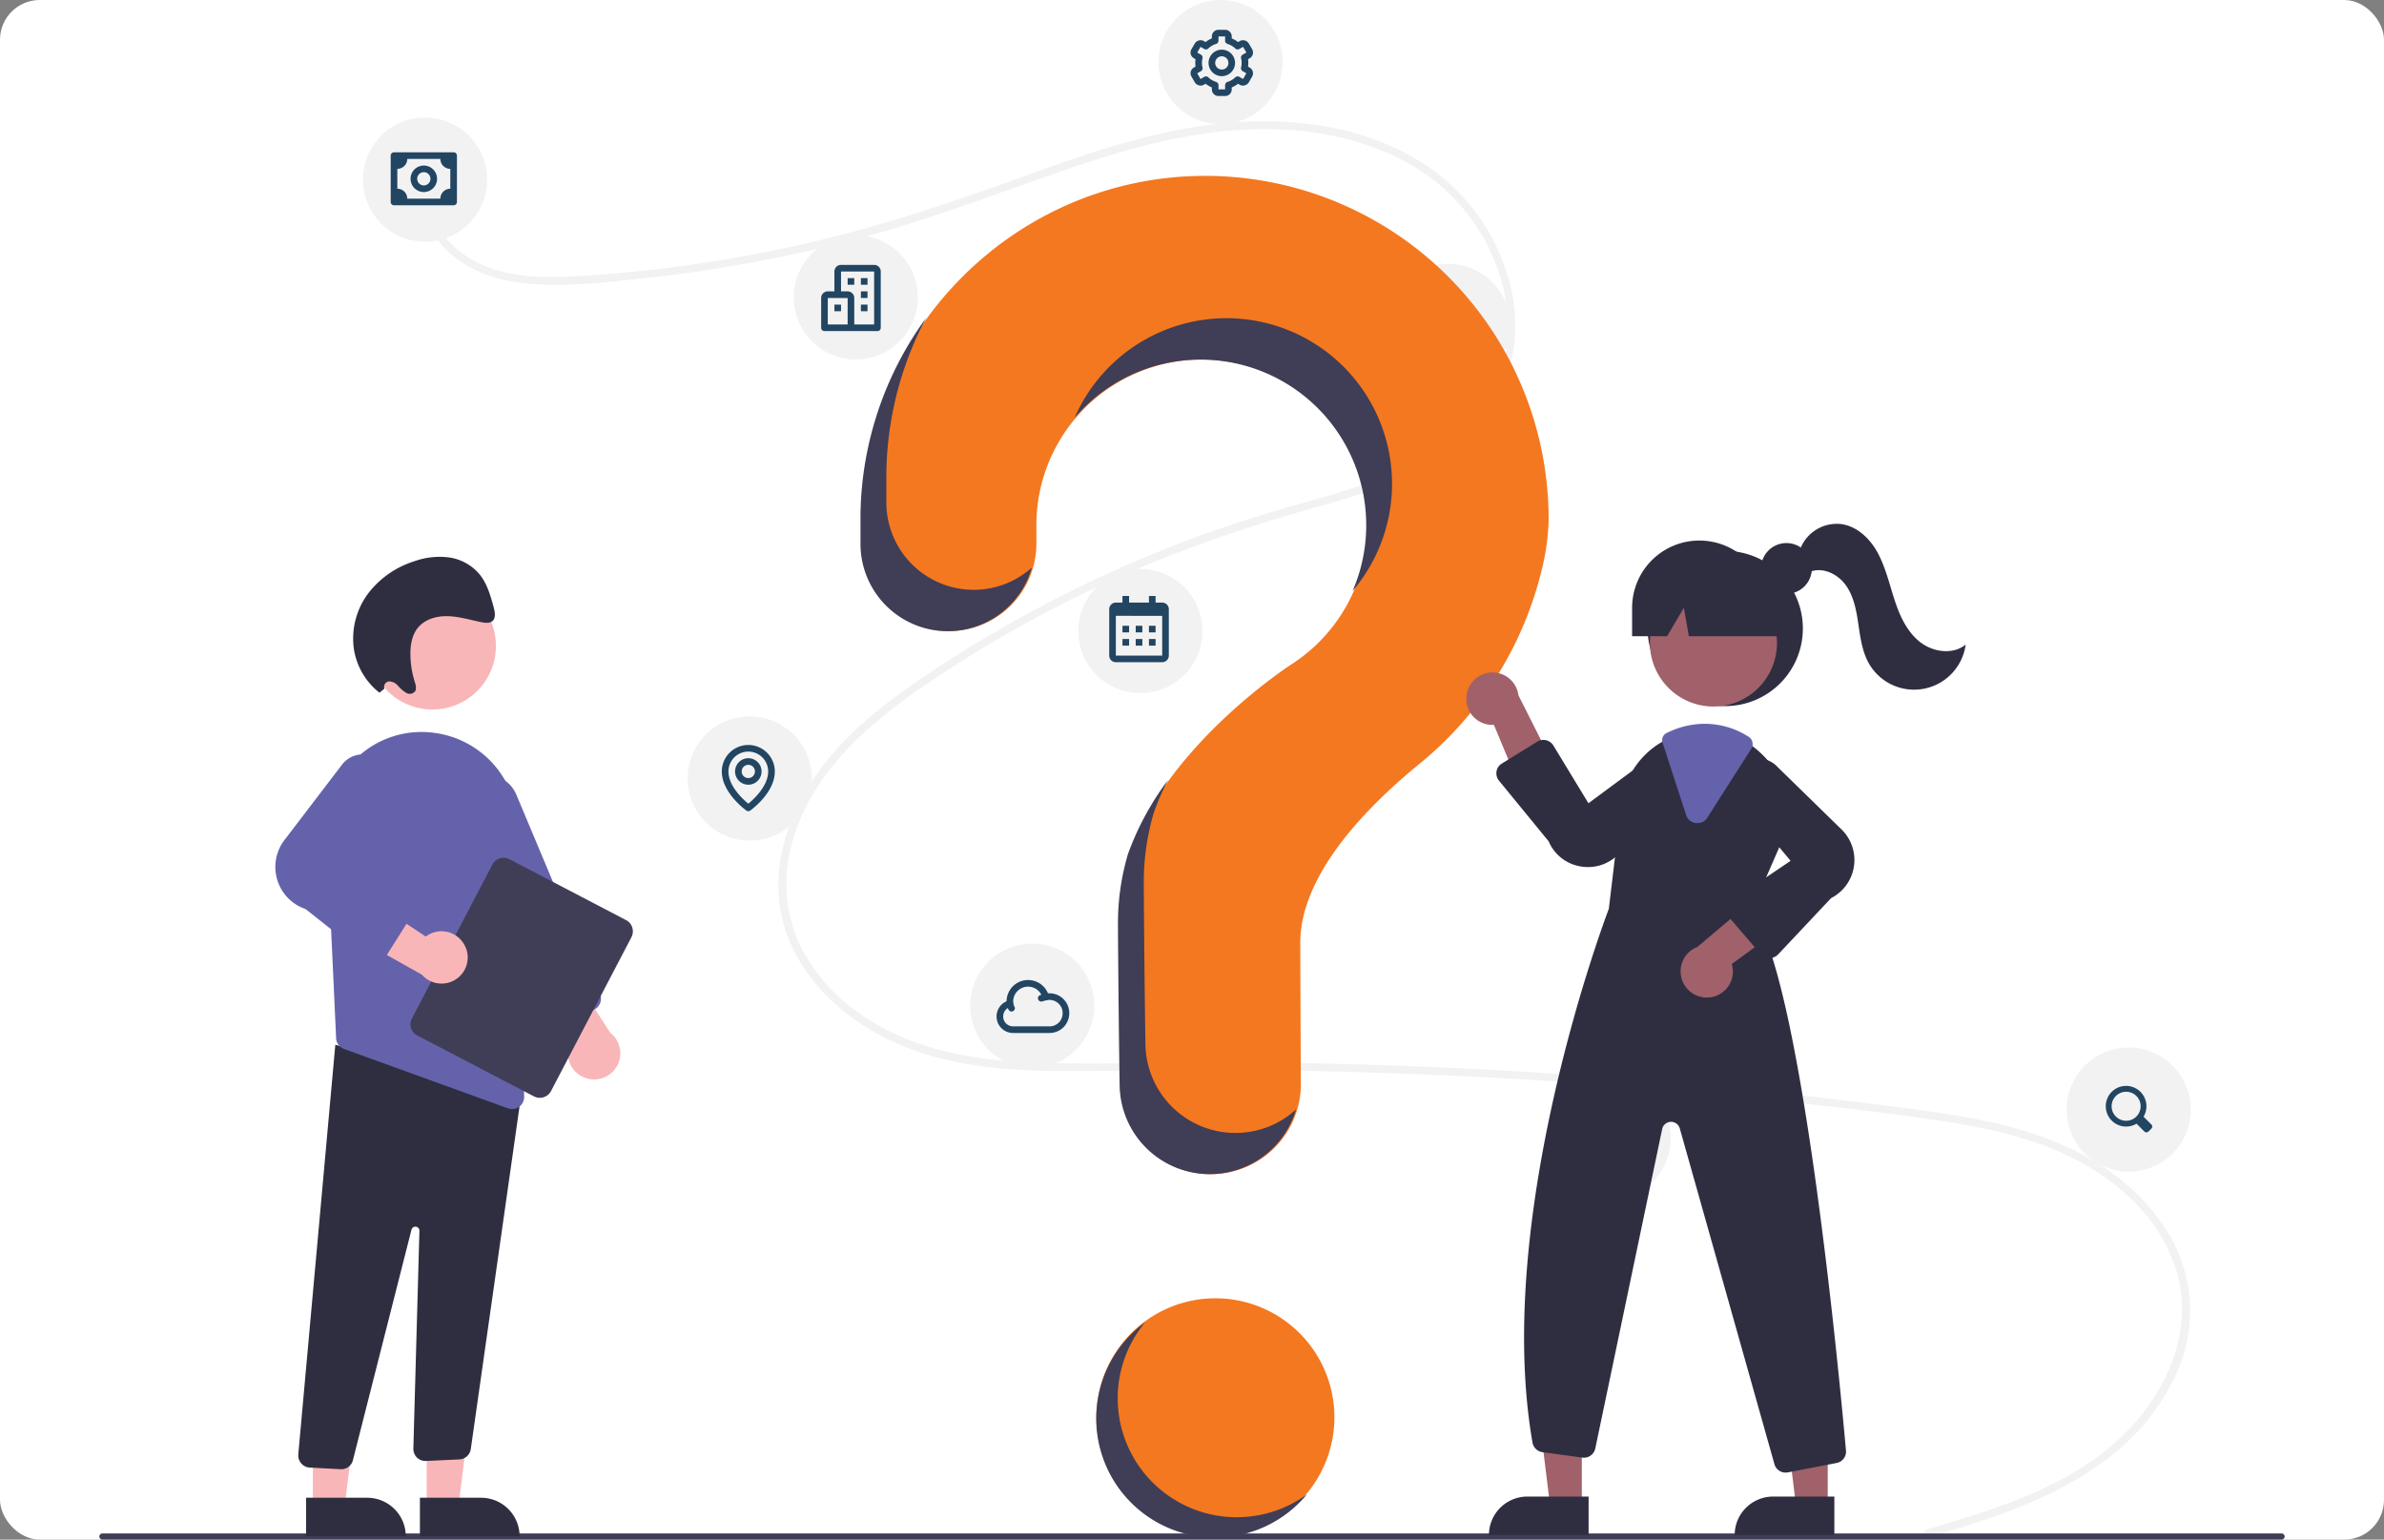 <?xml version="1.0" encoding="UTF-8"?> <svg xmlns="http://www.w3.org/2000/svg" viewBox="0 0 720 465"><rect x="0" y="0" width="720" height="465" fill="#808080" stroke="none"/><defs><style>.cls-1{fill:#fff;}.cls-2{fill:#f47820;}.cls-3{fill:#f2f2f3;}.cls-4{fill:#224562;}.cls-5{fill:none;stroke:#224562;stroke-linecap:round;stroke-linejoin:round;stroke-width:2px;}.cls-6{fill:#403d56;}.cls-7{fill:#2f2e41;}.cls-8{fill:#a0616a;}.cls-9{fill:#6562ac;}.cls-10{fill:#f9b6b8;}</style></defs><g id="Layer_2" data-name="Layer 2"><g id="Layer_1-2" data-name="Layer 1"><rect class="cls-1" width="720" height="465" rx="12"></rect><path class="cls-2" d="M367.07,464a35.94,35.94,0,1,0-35.94-35.94A35.95,35.95,0,0,0,367.07,464Z"></path><path class="cls-3" d="M581.8,462c20.11-6,41.48-12.34,57.43-26.69,14.25-12.83,23.87-32.41,18-51.64s-23.54-32-41.76-38.36c-10.33-3.61-21.14-5.62-32-7.19-11.75-1.71-23.55-3.11-35.34-4.46q-71.64-8.19-143.81-10c-23.74-.6-47.48-.58-71.22-.24-21.21.31-43.54.3-63.21-8.71-15.3-7-29.18-19.75-33.45-36.5-4.92-19.34,4.16-39,17.18-53,6.86-7.38,14.88-13.59,23.15-19.31,9-6.2,18.27-11.95,27.76-17.33A387,387,0,0,1,363,161.59c10-3.62,20.07-6.74,30.26-9.62a256.71,256.71,0,0,0,25.56-8.19c16.09-6.4,31.38-17.26,35.47-35.06,3.88-16.86-2.66-35.17-14.11-47.7-13.26-14.5-33.24-20.85-52.4-21.88C366.24,38,345.23,43.37,325,50.2c-21.57,7.28-42.66,15.66-64.68,21.56a436.18,436.18,0,0,1-66.57,12.37c-11,1.17-22.34,2.49-33.41,1.6C151.07,85,141.84,82.25,135,75.67c-5.86-5.65-9.36-13.4-8.16-21.59.22-1.49,2.48-.85,2.26.62-1.46,10,5.32,19.15,13.66,23.85,9.65,5.44,21.39,5.44,32.14,4.82a420.31,420.31,0,0,0,69.16-10c22.34-5.1,43.88-12.4,65.4-20.19,20.44-7.4,41.33-14.62,63.17-16.22,18.94-1.39,38.87,1.37,55.38,11.27a61.26,61.26,0,0,1,28.57,39.85c3.32,16.27-1.28,32.64-13.6,44-12.75,11.76-30.24,16.78-46.54,21.41-20.66,5.87-40.89,12.73-60.47,21.64a380.3,380.3,0,0,0-56.88,32c-17.38,11.88-34.54,26.82-40,48a44.22,44.22,0,0,0,2.19,29.65,54.22,54.22,0,0,0,17.4,20.64c17.44,12.83,39.42,15.47,60.49,15.73,23.66.29,47.32-.51,71-.12q72.35,1.19,144.41,8.81,18.06,1.9,36.06,4.22c10.8,1.39,21.64,2.77,32.26,5.23,18.88,4.38,37.25,12.81,49,28.81a45.51,45.51,0,0,1,3.88,49.81c-9,17.73-25.89,29-43.81,36.41-9.6,4-19.56,7-29.5,10A1.17,1.17,0,0,1,581.8,462Z"></path><path class="cls-3" d="M128.37,73a18.75,18.75,0,1,0-18.76-18.75A18.75,18.75,0,0,0,128.37,73Z"></path><path class="cls-4" d="M137,46H119a1.05,1.05,0,0,0-.71.29A1,1,0,0,0,118,47V61a1,1,0,0,0,.29.71A1.05,1.05,0,0,0,119,62h18a1.05,1.05,0,0,0,.71-.29A1,1,0,0,0,138,61V47a1,1,0,0,0-.29-.71A1.05,1.05,0,0,0,137,46Zm-1,11a3,3,0,0,0-3,3H123a3,3,0,0,0-3-3V51a3,3,0,0,0,3-3h10a3,3,0,0,0,3,3Z"></path><path class="cls-4" d="M128,50a4,4,0,1,0,4,4A4,4,0,0,0,128,50Zm0,6a2,2,0,1,1,2-2A2,2,0,0,1,128,56Z"></path><path class="cls-3" d="M258.46,108.58a18.75,18.75,0,1,0-18.75-18.75A18.75,18.75,0,0,0,258.46,108.58Z"></path><path class="cls-4" d="M264,80H254a2,2,0,0,0-2,2v6h-2a2,2,0,0,0-2,2v9a1,1,0,0,0,1,1h16a1,1,0,0,0,1-1V82A2,2,0,0,0,264,80ZM250,90h6v8h-6Zm14,8h-6V90a2,2,0,0,0-2-2h-2V82h10Z"></path><path class="cls-4" d="M256,84h2v2h-2Zm4,0h2v2h-2Zm0,4h2v2h-2Zm0,4h2v2h-2Zm-8,0h2v2h-2Z"></path><path class="cls-3" d="M368.64,37.5a18.75,18.75,0,1,0-18.76-18.75A18.76,18.76,0,0,0,368.64,37.5Z"></path><path class="cls-3" d="M437.4,117.18a18.75,18.75,0,1,0-18.76-18.75A18.76,18.76,0,0,0,437.4,117.18Z"></path><path class="cls-3" d="M344.42,209.35a18.75,18.75,0,1,0-18.76-18.75A18.75,18.75,0,0,0,344.42,209.35Z"></path><path class="cls-3" d="M226.43,253.88a18.75,18.75,0,1,0-18.75-18.75A18.74,18.74,0,0,0,226.43,253.88Z"></path><path class="cls-4" d="M226,237a4,4,0,1,0-4-4A4,4,0,0,0,226,237Zm0-6a2,2,0,1,1-2,2A2,2,0,0,1,226,231Z"></path><path class="cls-4" d="M225.42,244.81a1,1,0,0,0,1.16,0c.3-.21,7.45-5.37,7.42-11.81a8,8,0,0,0-16,0C218,239.44,225.12,244.6,225.42,244.81ZM226,227a6,6,0,0,1,6,6c0,4.43-4.39,8.42-6,9.73-1.61-1.31-6-5.3-6-9.74A6,6,0,0,1,226,227Z"></path><path class="cls-3" d="M311.75,322.5A18.75,18.75,0,1,0,293,303.75,18.76,18.76,0,0,0,311.75,322.5Z"></path><path class="cls-5" d="M305,303.12a4,4,0,0,0-1.68,6.87,4,4,0,0,0,2.65,1h11a5,5,0,0,0,3.74-1.68,5.14,5.14,0,0,0,1-1.82,5.06,5.06,0,0,0-.48-4.07,5.1,5.1,0,0,0-1.43-1.53,5,5,0,0,0-4-.76l-1.33.36"></path><path class="cls-5" d="M315.83,301.14a5.51,5.51,0,0,0-2.36-3.28,5.51,5.51,0,0,0-7.39,1.35,5.52,5.52,0,0,0-1.05,3.91,4.92,4.92,0,0,0,.47,1.38"></path><path class="cls-3" d="M485.84,362.46a18.75,18.75,0,1,0-18.75-18.75A18.74,18.74,0,0,0,485.84,362.46Z"></path><path class="cls-3" d="M642.9,353.87a18.75,18.75,0,1,0-18.76-18.75A18.75,18.75,0,0,0,642.9,353.87Z"></path><path class="cls-4" d="M649.74,339.63l-2.36-2.37a6.14,6.14,0,1,0-2.12,2.12l2.37,2.36a.87.87,0,0,0,1.24,0l.87-.87A.86.86,0,0,0,649.74,339.63Zm-7.62-1.13a4.38,4.38,0,1,1,4.38-4.38A4.38,4.38,0,0,1,642.12,338.5Z"></path><path class="cls-2" d="M363.22,53.12c-56.17.4-102.16,46-103,102.19,0,.52,0,4.17,0,8.93a26.36,26.36,0,0,0,26.36,26.36h0A26.37,26.37,0,0,0,313,164.2v-5.62a50,50,0,1,1,77,42.09h0S352.45,224.83,341,258h0a73.65,73.65,0,0,0-3,20.91c0,2.91.17,28.37.5,49a27.18,27.18,0,0,0,27.19,26.73h0a27.2,27.2,0,0,0,27.19-27.35c-.12-18.92-.18-41-.18-42.56,0-20.35,19.63-40.62,35.76-53.84a108.44,108.44,0,0,0,37.3-59.37,68.22,68.22,0,0,0,1.95-14.71A103.73,103.73,0,0,0,363.22,53.12Z"></path><path class="cls-6" d="M689.07,465H30.93a.93.93,0,1,1,0-1.86H689.07a.93.93,0,1,1,0,1.86Z"></path><path class="cls-7" d="M521.05,213.26a23.44,23.44,0,1,0-23.44-23.44A23.45,23.45,0,0,0,521.05,213.26Z"></path><path class="cls-8" d="M477.73,454.74h-9.58l-4.56-36.94h14.14Z"></path><path class="cls-7" d="M461.31,452h18.47v11.62h-30.1a11.59,11.59,0,0,1,3.4-8.22,11.63,11.63,0,0,1,8.23-3.4Z"></path><path class="cls-8" d="M552,454.74h-9.58l-4.56-36.94H552Z"></path><path class="cls-7" d="M535.54,452H554v11.62h-30.1a11.59,11.59,0,0,1,3.4-8.22,11.63,11.63,0,0,1,8.23-3.4Z"></path><path class="cls-8" d="M517.48,213.39a19.19,19.19,0,1,0-19.19-19.18A19.19,19.19,0,0,0,517.48,213.39Z"></path><path class="cls-7" d="M528.92,275.29l8.59-19.73a24.52,24.52,0,0,0-5.43-27.81,25,25,0,0,0-2.4-2.08,24.13,24.13,0,0,0-14.84-5.13,25.28,25.28,0,0,0-10.47,2.32l-.83.4c-.54.25-1.07.53-1.59.82a24.76,24.76,0,0,0-12.27,18.66l-3.79,31.74c-.95,2.5-35,92.49-23.06,161.19a3.41,3.41,0,0,0,1,1.92,3.49,3.49,0,0,0,2,1l12.06,1.64a3.51,3.51,0,0,0,3.91-2.76L502,341a2.74,2.74,0,0,1,5.32-.18l28.58,101.38a3.48,3.48,0,0,0,3.37,2.56,4,4,0,0,0,.68-.06l14.72-2.84a3.49,3.49,0,0,0,2.84-3.76C555.36,414,543.85,293.12,528.92,275.29Z"></path><path class="cls-8" d="M442.9,210.17a8,8,0,0,0,.35,3.39,7.88,7.88,0,0,0,4.57,4.83,8.05,8.05,0,0,0,3.36.54l10.73,25.77,8.11-12L458.59,210a7.9,7.9,0,0,0-15.69.13Z"></path><path class="cls-8" d="M516.42,301.24a7.9,7.9,0,0,0,5.65-3.51,7.85,7.85,0,0,0,.94-6.58l22.57-16.43L532,269.63,512.64,286a7.9,7.9,0,0,0,3.78,15.22Z"></path><path class="cls-7" d="M479.63,261.88a13.93,13.93,0,0,1-2.58-.25,12.89,12.89,0,0,1-5.61-2.59,12.66,12.66,0,0,1-3.72-4.93l-15-18.32a3.53,3.53,0,0,1-.21-4.18,3.66,3.66,0,0,1,1.07-1l10.7-6.61a3.31,3.31,0,0,1,1.29-.48,3.38,3.38,0,0,1,1.38.05,3.48,3.48,0,0,1,1.25.58,3.58,3.58,0,0,1,.93,1l10.6,17.45,20.28-15a7.6,7.6,0,0,1,8.84,12.16L488.57,258.2A12.69,12.69,0,0,1,479.63,261.88Z"></path><path class="cls-7" d="M534.44,289.43h-.08a3.38,3.38,0,0,1-1.43-.34,3.57,3.57,0,0,1-1.16-.88l-9.51-11.09a3.57,3.57,0,0,1-.7-1.3,3.47,3.47,0,0,1-.11-1.47A3.54,3.54,0,0,1,522,273a3.41,3.41,0,0,1,1-1L540.78,260l-16.12-19.38a7.6,7.6,0,0,1,11.63-9.52l19.6,19.15a12.91,12.91,0,0,1-2.87,21l-16,17a3.54,3.54,0,0,1-1.17.82A3.67,3.67,0,0,1,534.44,289.43Z"></path><path class="cls-9" d="M512.6,248.58l-.45,0a3.51,3.51,0,0,1-1.8-.77,3.44,3.44,0,0,1-1.1-1.63l-7.14-21.89a2.45,2.45,0,0,1,.07-1.69,2.4,2.4,0,0,1,1.17-1.22l.23-.11.63-.29a25.52,25.52,0,0,1,10.63-2.37,24.48,24.48,0,0,1,13.41,4,2.44,2.44,0,0,1,1,1.54A2.48,2.48,0,0,1,529,226l-13.4,21a3.62,3.62,0,0,1-1.27,1.19A3.57,3.57,0,0,1,512.6,248.58Z"></path><path class="cls-7" d="M539.53,179.36a7.67,7.67,0,1,0-7.67-7.67A7.67,7.67,0,0,0,539.53,179.36Z"></path><path class="cls-7" d="M513.23,163.26a20.31,20.31,0,0,0-20.31,20.31v8.59h10.57l5.05-8.59,1.52,8.59h32.08l-8.59-8.59a20.31,20.31,0,0,0-20.32-20.31Z"></path><path class="cls-7" d="M543.47,166.44a11.82,11.82,0,0,1,12.88-8.12c4.89.81,8.75,4.74,11,9.13s3.37,9.3,4.92,14,3.74,9.44,7.65,12.49,9.91,3.87,13.74.74a15.72,15.72,0,0,1-29.28,5.61c-2-3.6-2.55-7.83-3.15-11.91s-1.38-8.32-3.8-11.67-6.94-5.55-10.78-4Z"></path><path class="cls-6" d="M294.06,178.14a26.39,26.39,0,0,1-26.37-26.37c0-4.76,0-8.41,0-8.93a102.77,102.77,0,0,1,12-46.8,103,103,0,0,0-19.81,59.3c0,.52,0,4.17,0,8.93a26.37,26.37,0,0,0,51.75,7.16A26.36,26.36,0,0,1,294.06,178.14Z"></path><path class="cls-6" d="M365,108.67a50,50,0,0,1,43.49,69.84,50,50,0,1,0-83.94-52.32A49.91,49.91,0,0,1,365,108.67Z"></path><path class="cls-6" d="M373.12,342.18a27.18,27.18,0,0,1-27.18-26.73c-.33-20.67-.5-46.13-.5-49a73.29,73.29,0,0,1,3-20.91h0a74.6,74.6,0,0,1,4.3-9.93A85.94,85.94,0,0,0,340.64,258h0a73.65,73.65,0,0,0-3,20.91c0,2.91.18,28.37.51,49a27.19,27.19,0,0,0,53.28,7.16A27.07,27.07,0,0,1,373.12,342.18Z"></path><path class="cls-10" d="M128.87,455.1h9.58L143,418.16H128.87Z"></path><path class="cls-7" d="M156.93,464H126.82V452.36h18.47A11.64,11.64,0,0,1,156.93,464Z"></path><path class="cls-10" d="M94.49,455.1h9.58l4.56-36.94H94.49Z"></path><path class="cls-7" d="M122.55,464H92.44V452.36h18.47A11.64,11.64,0,0,1,122.55,464Z"></path><path class="cls-7" d="M102.86,443.74l-9.35-.5A3.61,3.61,0,0,1,91,442a3.56,3.56,0,0,1-.72-1.23,3.65,3.65,0,0,1-.2-1.43l11.19-123.78,51.5,13.89,5-1.35L142.18,437.7a3.66,3.66,0,0,1-3.4,3.08l-10.09.47a3.73,3.73,0,0,1-1.48-.22,3.85,3.85,0,0,1-1.27-.8,3.74,3.74,0,0,1-.83-1.25,3.55,3.55,0,0,1-.27-1.47l1.83-65.77a1.22,1.22,0,0,0-1.08-1.25,1.27,1.27,0,0,0-.85.22,1.22,1.22,0,0,0-.48.74l-17.63,69.38a3.6,3.6,0,0,1-3.57,2.91Z"></path><path class="cls-10" d="M130.59,214.29A19.19,19.19,0,1,0,111.4,195.1,19.19,19.19,0,0,0,130.59,214.29Z"></path><path class="cls-9" d="M98.64,251.47,100.75,297l.76,16.56a3.63,3.63,0,0,0,2.41,3.26l49.48,17.92a3.36,3.36,0,0,0,1.25.22,3.63,3.63,0,0,0,1.42-.28,3.79,3.79,0,0,0,1.2-.81,3.58,3.58,0,0,0,.78-1.22,3.69,3.69,0,0,0,.25-1.43l-2-81.84a28.85,28.85,0,0,0-24-27.87c-.48-.07-1-.15-1.46-.21A28.32,28.32,0,0,0,108,228.66a29.13,29.13,0,0,0-9.37,22.81Z"></path><path class="cls-10" d="M177.05,325.65a7.82,7.82,0,0,1-5.09-4.89,7.89,7.89,0,0,1,.89-7l-16.78-22.31,14.48-.9,13.72,21.32a7.9,7.9,0,0,1-7.22,13.78Z"></path><path class="cls-9" d="M165.25,309.72a3.69,3.69,0,0,1-2-2L138,247.53A9.75,9.75,0,0,1,140,236.9a9.91,9.91,0,0,1,3.15-2.13A9.76,9.76,0,0,1,155.94,240l25.28,60.23a3.67,3.67,0,0,1-1.95,4.78L168,309.7a3.53,3.53,0,0,1-1.39.29,3.67,3.67,0,0,1-1.4-.27Z"></path><path class="cls-6" d="M124.42,307.59l24.29-46.48a3.8,3.8,0,0,1,5.14-1.61l35.24,18.4a3.78,3.78,0,0,1,1.87,2.24,3.85,3.85,0,0,1-.25,2.9l-24.29,46.48a3.79,3.79,0,0,1-2.23,1.87,3.87,3.87,0,0,1-2.91-.25L126,312.73a3.79,3.79,0,0,1-1.87-2.23A3.87,3.87,0,0,1,124.42,307.59Z"></path><path class="cls-10" d="M140.71,286.36a7.86,7.86,0,0,0-12.12-3.49l-23.27-15.43,0,14.51,22.1,12.43a7.9,7.9,0,0,0,13.33-8Z"></path><path class="cls-9" d="M111.29,289.62l-19-15.06a13.42,13.42,0,0,1-6.11-21.2l17.27-22.62a7.88,7.88,0,0,1,13.38,8l-13.66,22.34,20.08,9.53a3.54,3.54,0,0,1,1.21.93,3.48,3.48,0,0,1,.73,1.35,3.75,3.75,0,0,1,.11,1.53,3.49,3.49,0,0,1-.53,1.43l-8.1,12.83a3.67,3.67,0,0,1-1.07,1.08,3.56,3.56,0,0,1-1.41.57h-.06a3.58,3.58,0,0,1-1.49-.08A3.69,3.69,0,0,1,111.29,289.62Z"></path><path class="cls-7" d="M116.09,208a1.59,1.59,0,0,1-.07-.75,1.7,1.7,0,0,1,.26-.71,1.55,1.55,0,0,1,.54-.51,1.69,1.69,0,0,1,.72-.23,3.92,3.92,0,0,1,1.5.39,3.87,3.87,0,0,1,1.22,1,10.77,10.77,0,0,0,2.4,2.06,2.07,2.07,0,0,0,2.72-.49c.49-.84.15-2-.15-2.93a28.75,28.75,0,0,1-1.27-7.64c-.09-2.89.32-5.9,1.92-8.16,2.07-2.91,5.76-4,9.25-3.93s6.94,1.16,10.4,1.84c1.2.23,2.6.36,3.4-.57s.54-2.58.18-3.91c-.94-3.45-1.93-7-4.12-9.81a14.75,14.75,0,0,0-9.42-5.3,22.67,22.67,0,0,0-10.52,1.19,28.18,28.18,0,0,0-13.81,9.63,22.78,22.78,0,0,0-4.36,16.87,20.81,20.81,0,0,0,7.72,13.17Z"></path><path class="cls-6" d="M359.15,455.25a35.92,35.92,0,0,1-13.33-55.85,35.94,35.94,0,1,0,48.89,51.93,35.94,35.94,0,0,1-35.56,3.92Z"></path><path class="cls-4" d="M369,23a4,4,0,1,0-4-4A4,4,0,0,0,369,23Zm0-6a2,2,0,1,1-2,2A2,2,0,0,1,369,17Z"></path><path class="cls-4" d="M359.85,23.14l1,1.73a2.06,2.06,0,0,0,2.73.73l.52-.31A7.88,7.88,0,0,0,366,26.4V27a2,2,0,0,0,2,2h2a2,2,0,0,0,2-2v-.6a7.88,7.88,0,0,0,1.9-1.11l.52.31a2.08,2.08,0,0,0,2.74-.73l1-1.73a2,2,0,0,0-.73-2.73l-.5-.3a7.51,7.51,0,0,0,0-2.22l.5-.29a2,2,0,0,0,.93-1.22,2,2,0,0,0-.2-1.52l-1-1.72a2.07,2.07,0,0,0-2.74-.74l-.52.31A7.88,7.88,0,0,0,372,11.6V11a2,2,0,0,0-2-2h-2a2,2,0,0,0-2,2v.6a7.88,7.88,0,0,0-1.9,1.11l-.52-.31a2.07,2.07,0,0,0-2.74.74l-1,1.72a2,2,0,0,0-.21,1.52,2.05,2.05,0,0,0,.94,1.22l.5.29a7.51,7.51,0,0,0,0,2.22l-.5.29a2.05,2.05,0,0,0-.94,1.22A2,2,0,0,0,359.85,23.14Zm3.32-2.76a5.69,5.69,0,0,1,0-2.76,1,1,0,0,0-.05-.63,1,1,0,0,0-.42-.48l-1.12-.65,1-1.72,1.14.66a1,1,0,0,0,.62.12,1,1,0,0,0,.57-.27,6,6,0,0,1,2.38-1.39,1,1,0,0,0,.51-.37,1,1,0,0,0,.2-.59V11h2v1.3a1,1,0,0,0,.2.59,1,1,0,0,0,.51.37,6,6,0,0,1,2.38,1.39,1,1,0,0,0,.57.27,1,1,0,0,0,.62-.12l1.14-.66,1,1.72-1.12.65a1,1,0,0,0-.42.48,1,1,0,0,0-.05.63A5.86,5.86,0,0,1,375,19a5.92,5.92,0,0,1-.17,1.38,1,1,0,0,0,.47,1.11l1.12.65-1,1.72-1.14-.66a1,1,0,0,0-.62-.12,1,1,0,0,0-.57.26,5.87,5.87,0,0,1-2.38,1.4,1,1,0,0,0-.51.37,1,1,0,0,0-.2.59V27h-2V25.7a1,1,0,0,0-.2-.59,1,1,0,0,0-.51-.37,5.87,5.87,0,0,1-2.38-1.4,1,1,0,0,0-.57-.26,1,1,0,0,0-.62.12l-1.14.67-1-1.73,1.12-.65a1,1,0,0,0,.47-1.11Z"></path><path class="cls-4" d="M339,189h2v2h-2Zm0,4h2v2h-2Zm4-4h2v2h-2Zm0,4h2v2h-2Zm4-4h2v2h-2Zm0,4h2v2h-2Z"></path><path class="cls-4" d="M337,200h14a2,2,0,0,0,2-2V184a2,2,0,0,0-2-2h-2v-2h-2v2h-6v-2h-2v2h-2a2,2,0,0,0-2,2v14A2,2,0,0,0,337,200Zm14-14v12H337V186Z"></path></g></g></svg> 